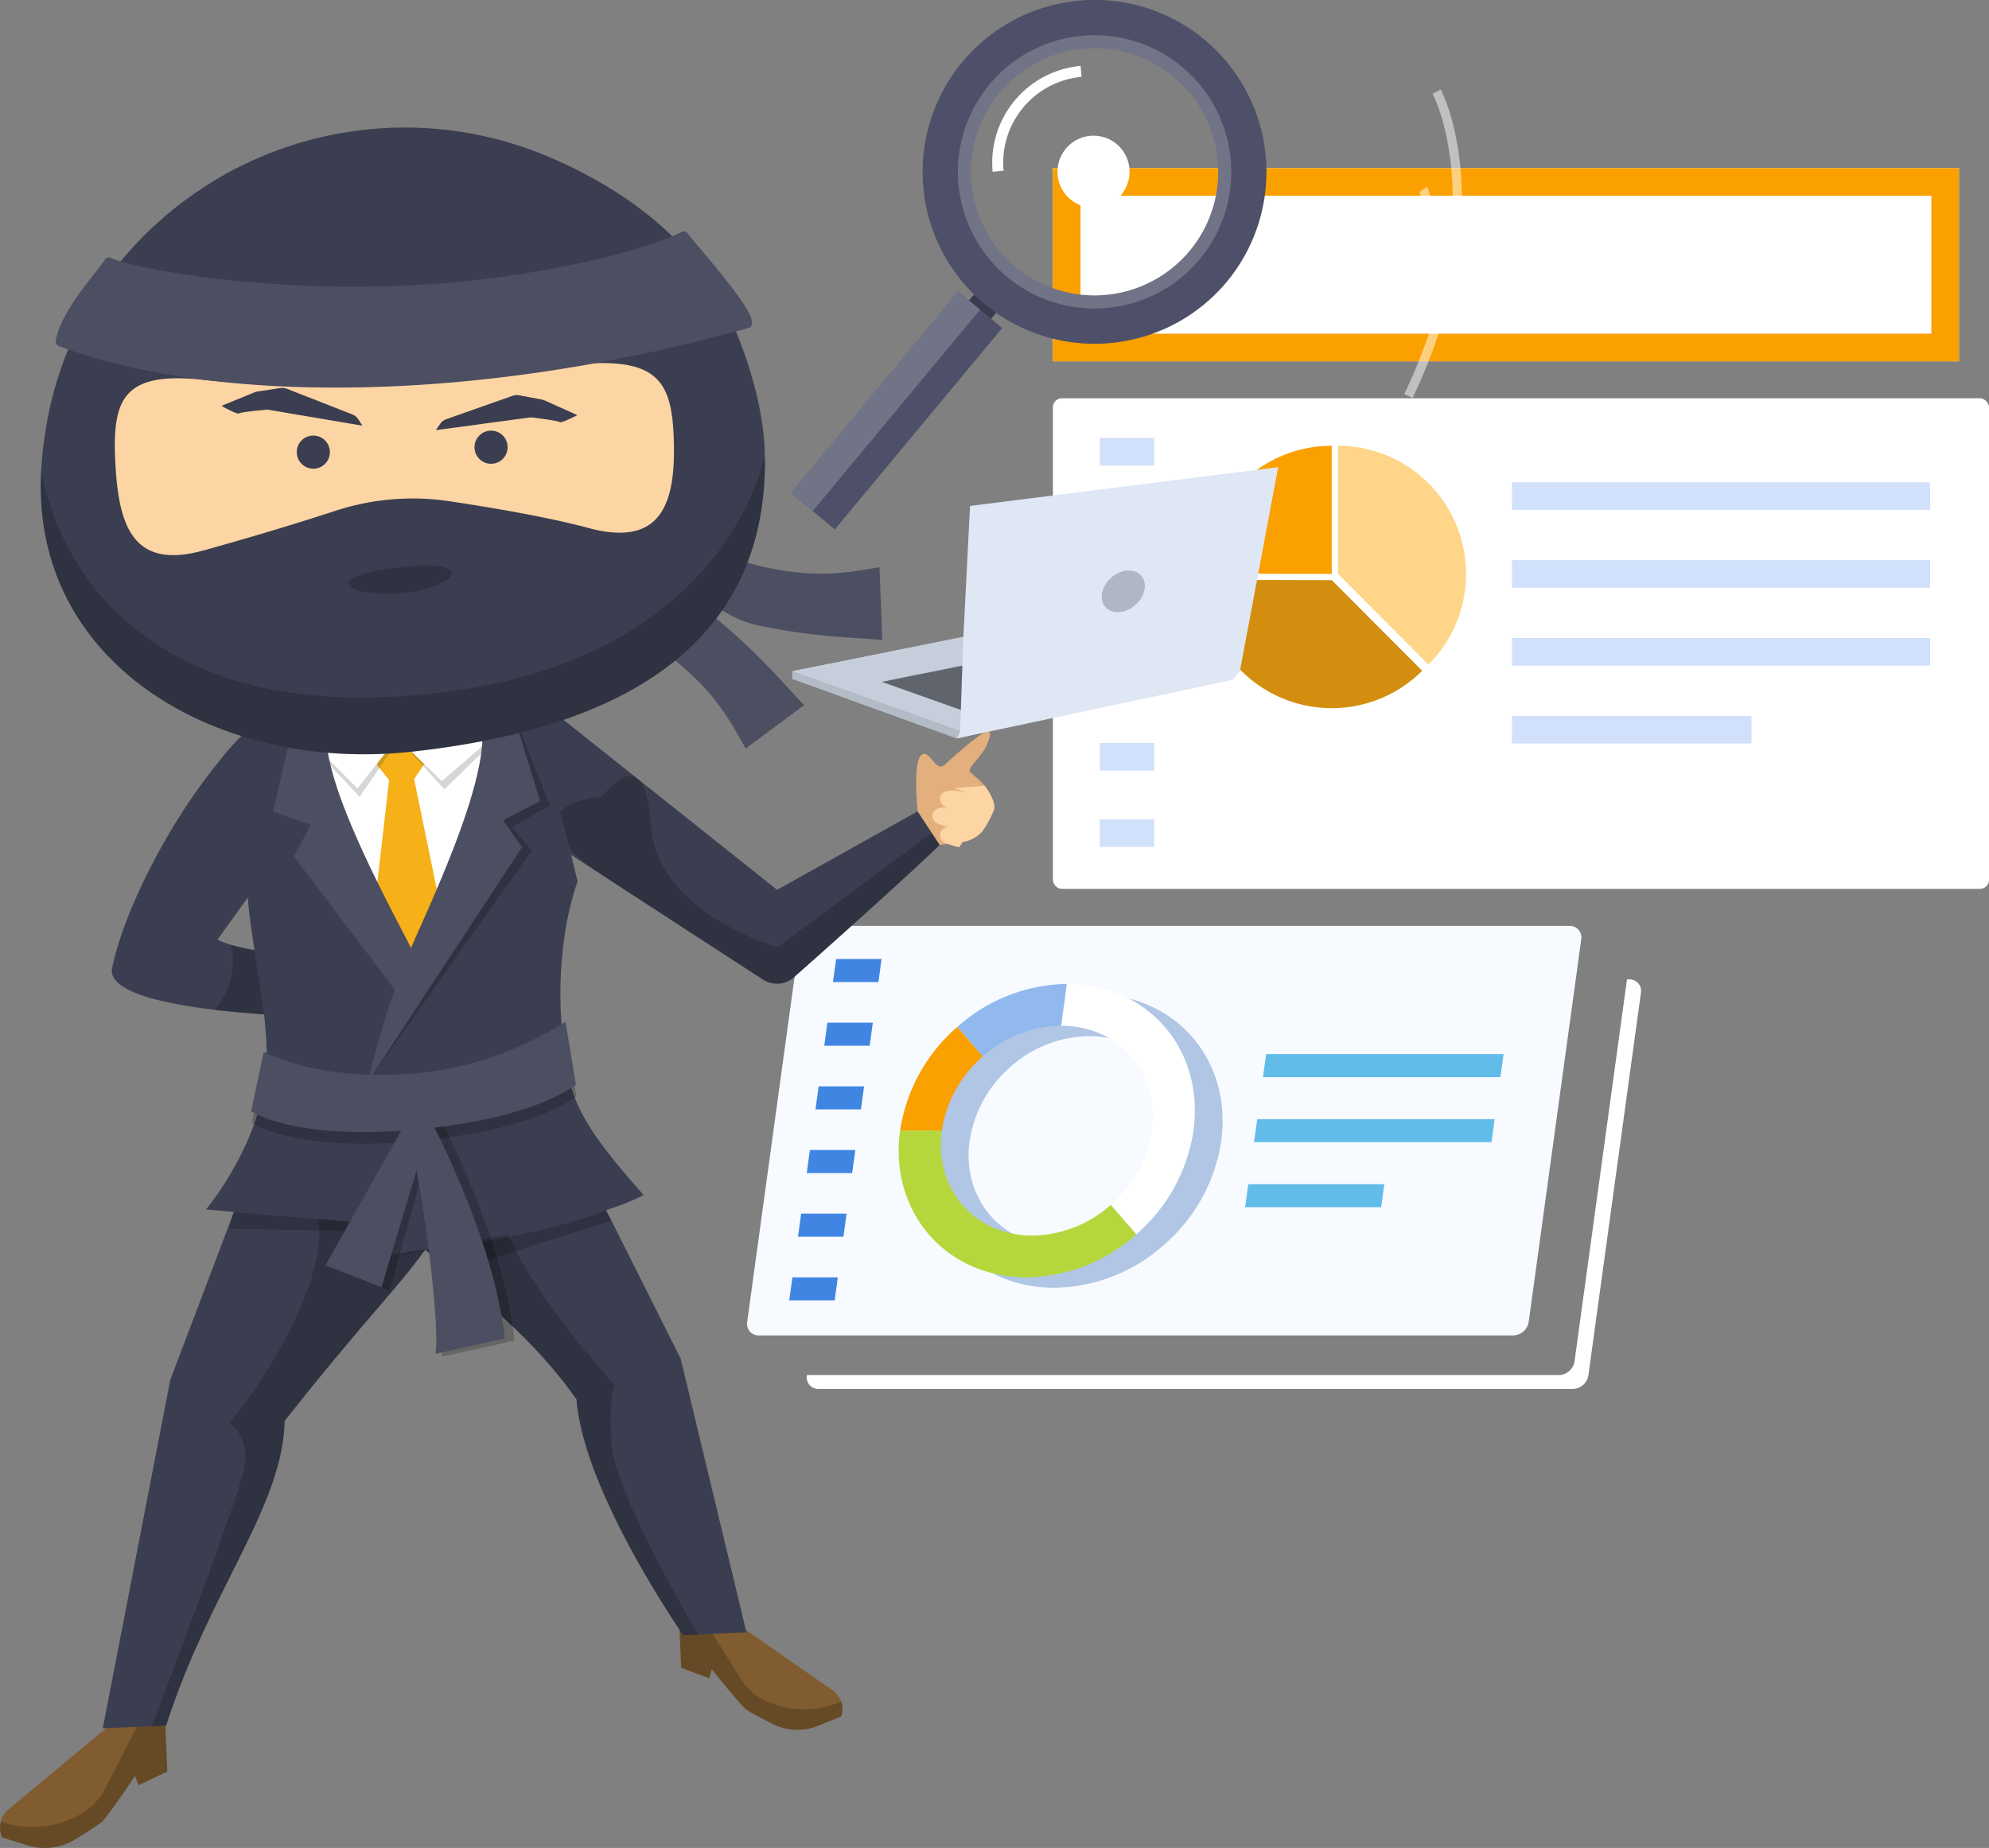 <svg xmlns="http://www.w3.org/2000/svg" width="432.441" height="401.816" viewBox="0 0 432.441 401.816"><rect x="0" y="0" width="432.441" height="401.816" fill="#808080" stroke="none"/><g id="Group_19252" data-name="Group 19252" transform="translate(-268 -2026.244)"><g id="Group_19239" data-name="Group 19239"><g id="Group_12419" data-name="Group 12419" transform="translate(48.914 1799.464)"><g id="Group_12416" data-name="Group 12416" transform="translate(244.921 293.659)"><g id="Group_626" data-name="Group 626" transform="translate(0 0)"><g id="Group_605" data-name="Group 605" transform="translate(203.079 19.724)"><rect id="Rectangle_541" data-name="Rectangle 541" width="203.527" height="106.67" rx="1.96" fill="#fff"></rect><rect id="Rectangle_542" data-name="Rectangle 542" width="11.832" height="6.004" transform="translate(10.188 8.634)" fill="#d1e1fc"></rect><rect id="Rectangle_543" data-name="Rectangle 543" width="90.923" height="6.004" transform="translate(99.8 18.254)" fill="#d1e1fc"></rect><rect id="Rectangle_544" data-name="Rectangle 544" width="90.923" height="6.004" transform="translate(99.8 35.188)" fill="#d1e1fc"></rect><rect id="Rectangle_545" data-name="Rectangle 545" width="90.923" height="6.004" transform="translate(99.8 52.123)" fill="#d1e1fc"></rect><rect id="Rectangle_546" data-name="Rectangle 546" width="52.097" height="6.004" transform="translate(99.8 69.057)" fill="#d1e1fc"></rect><rect id="Rectangle_547" data-name="Rectangle 547" width="11.832" height="6.004" transform="translate(10.188 25.215)" fill="#d1e1fc"></rect><rect id="Rectangle_548" data-name="Rectangle 548" width="11.832" height="6.004" transform="translate(10.188 41.796)" fill="#d1e1fc"></rect><rect id="Rectangle_549" data-name="Rectangle 549" width="11.832" height="6.004" transform="translate(10.188 58.377)" fill="#d1e1fc"></rect><rect id="Rectangle_550" data-name="Rectangle 550" width="11.832" height="6.004" transform="translate(10.188 74.959)" fill="#d1e1fc"></rect><rect id="Rectangle_551" data-name="Rectangle 551" width="11.832" height="6.004" transform="translate(10.188 91.54)" fill="#d1e1fc"></rect><g id="Group_604" data-name="Group 604" transform="translate(32.778 10.325)"><path id="Path_1595" data-name="Path 1595" d="M4493.047,236.942v27.851l.014.014,19.651,19.7a27.757,27.757,0,0,0,8.182-19.636c0-.028,0-.055,0-.082A27.851,27.851,0,0,0,4493.047,236.942Z" transform="translate(-4463.843 -236.942)" fill="#ffd589"></path><path id="Path_1596" data-name="Path 1596" d="M4456.126,245.074a27.759,27.759,0,0,0-8.183,19.666l27.848.067V236.942A27.761,27.761,0,0,0,4456.126,245.074Z" transform="translate(-4447.941 -236.942)" fill="#faa000"></path><path id="Path_1597" data-name="Path 1597" d="M4475.8,282.035h-.015l-27.848-.068c0,.018,0,.036,0,.053a27.85,27.85,0,0,0,47.518,19.719Z" transform="translate(-4447.938 -252.817)" fill="#d38e10"></path></g></g><g id="Rectangle_4516" data-name="Rectangle 4516" transform="translate(203.079 -30.322)" fill="#fff" stroke="#faa000" stroke-width="6"><rect width="197" height="42" stroke="none"></rect><rect x="3" y="3" width="191" height="36" fill="none"></rect></g><g id="Group_12417" data-name="Group 12417" transform="translate(146.074 -66.879)"><g id="Group_3452" data-name="Group 3452" transform="translate(0 0)"><rect id="Rectangle_1483" data-name="Rectangle 1483" width="6.241" height="12.149" transform="matrix(0.769, 0.639, -0.639, 0.769, 44.969, 57.885)" fill="#3a3c4e"></rect><rect id="Rectangle_1484" data-name="Rectangle 1484" width="56.934" height="12.172" transform="matrix(0.639, -0.769, 0.769, 0.639, 0.238, 107.336)" fill="#4d5068"></rect><path id="Path_13608" data-name="Path 13608" d="M13698.313,9818.537a37.385,37.385,0,1,0,4.869,52.645A37.428,37.428,0,0,0,13698.313,9818.537Zm-42.731,51.441a29.49,29.49,0,1,1,41.528-3.842A29.524,29.524,0,0,1,13655.581,9869.979Z" transform="translate(-13608.355 -9809.926)" fill="#4d5068"></path><path id="Path_13609" data-name="Path 13609" d="M13702.475,9871.473a29.719,29.719,0,1,0-41.85,3.872A29.752,29.752,0,0,0,13702.475,9871.473Zm-40.033,1.685a26.876,26.876,0,1,1,37.846-3.5A26.909,26.909,0,0,1,13662.441,9873.157Z" transform="translate(-13613.545 -9815.115)" fill="#717386"></path><rect id="Rectangle_1485" data-name="Rectangle 1485" width="56.934" height="6.241" transform="translate(0 107.139) rotate(-50.285)" fill="#717386"></rect><g id="Group_3426" data-name="Group 3426" transform="translate(43.813 14.327)"><path id="Path_13610" data-name="Path 13610" d="M13662.494,9856.975a21.226,21.226,0,0,1,.811-8.07,21.131,21.131,0,0,1,14.322-14.189,21.312,21.312,0,0,1,3.988-.759l.219,2.383a18.7,18.7,0,0,0-10,4.028,18.906,18.906,0,0,0-4.834,5.821,18.475,18.475,0,0,0-1.409,3.405,18.823,18.823,0,0,0-.719,7.16Z" transform="translate(-13662.404 -9833.956)" fill="#fff"></path></g><path id="Path_13614" data-name="Path 13614" d="M13700.084,9872.258a7.833,7.833,0,1,1-1.02-11.031A7.837,7.837,0,0,1,13700.084,9872.258Z" transform="translate(-13628.212 -9829.913)" fill="#fff"></path></g></g><g id="Group_12418" data-name="Group 12418" transform="translate(136.587 134.441)"><path id="Path_5419" data-name="Path 5419" d="M217.041,1299.665h-164a2.519,2.519,0,0,1-2.55-2.958l11.419-83.139a3.5,3.5,0,0,1,3.363-2.957h164a2.519,2.519,0,0,1,2.551,2.957l-11.42,83.139A3.5,3.5,0,0,1,217.041,1299.665Z" transform="translate(-50.462 -1210.612)" fill="#f7faff"></path><path id="Path_5420" data-name="Path 5420" d="M229.273,1210.612H228.8l-11.411,83.078a3.5,3.5,0,0,1-3.363,2.958H50.5l-.008.06a2.519,2.519,0,0,0,2.55,2.958h164a3.5,3.5,0,0,0,3.363-2.958l11.419-83.139A2.518,2.518,0,0,0,229.273,1210.612Z" transform="translate(-37.485 -1198.981)" fill="#fff"></path><path id="Path_5421" data-name="Path 5421" d="M80.653,1223.461H70.775l.688-5.012h9.878Z" transform="translate(-52.095 -1211.242)" fill="#4085e2"></path><path id="Path_5422" data-name="Path 5422" d="M78.586,1238.514H68.708l.688-5.012h9.878Z" transform="translate(-51.928 -1212.452)" fill="#4085e2"></path><path id="Path_5423" data-name="Path 5423" d="M76.518,1253.566H66.64l.688-5.012h9.878Z" transform="translate(-51.762 -1213.661)" fill="#4085e2"></path><path id="Path_5424" data-name="Path 5424" d="M74.451,1268.618H64.573l.688-5.012h9.878Z" transform="translate(-51.596 -1214.87)" fill="#4085e2"></path><path id="Path_5425" data-name="Path 5425" d="M72.383,1283.67H62.505l.688-5.012h9.878Z" transform="translate(-51.43 -1216.08)" fill="#4085e2"></path><path id="Path_5426" data-name="Path 5426" d="M70.316,1298.722H60.438l.688-5.012H71Z" transform="translate(-51.264 -1217.289)" fill="#4085e2"></path><path id="Path_5427" data-name="Path 5427" d="M224.055,1245.943H172.433l.689-5.012h51.622Z" transform="translate(-60.263 -1213.048)" fill="#62bcea"></path><path id="Path_5428" data-name="Path 5428" d="M221.944,1261.316H170.321l.689-5.012h51.622Z" transform="translate(-60.093 -1214.284)" fill="#62bcea"></path><path id="Path_5429" data-name="Path 5429" d="M197.788,1276.689H168.21l.689-5.012h29.578Z" transform="translate(-59.924 -1215.519)" fill="#62bcea"></path><path id="Path_5430" data-name="Path 5430" d="M129.451,1226.808h0a36.444,36.444,0,0,0-23.836,9.342,37.083,37.083,0,0,0-12.44,22.553c-2.42,17.616,9.9,31.9,27.514,31.9a36.446,36.446,0,0,0,23.836-9.342,37.083,37.083,0,0,0,12.439-22.552h0C159.384,1241.087,147.065,1226.808,129.451,1226.808Zm9.536,48.028a26.07,26.07,0,0,1-17.051,6.683c-12.6,0-21.413-10.215-19.682-22.816a26.522,26.522,0,0,1,8.9-16.133,26.067,26.067,0,0,1,17.05-6.683h0c12.6,0,21.413,10.215,19.682,22.816h0A26.528,26.528,0,0,1,138.987,1274.836Z" transform="translate(-53.87 -1211.913)" fill="#0c4da4" opacity="0.3"></path><g id="Group_1756" data-name="Group 1756" transform="translate(32.966 12.631)"><path id="Path_5431" data-name="Path 5431" d="M122.754,1233.426h0l1.247-9.079h0a36.442,36.442,0,0,0-23.835,9.342l5.537,6.42A26.068,26.068,0,0,1,122.754,1233.426Z" transform="translate(-87.423 -1224.347)" fill="#92b9ed"></path><path id="Path_5432" data-name="Path 5432" d="M125.975,1224.347l-1.247,9.079c12.6,0,21.412,10.215,19.682,22.815h0a26.519,26.519,0,0,1-8.9,16.132l5.538,6.42a37.083,37.083,0,0,0,12.44-22.553h0C155.909,1238.626,143.59,1224.347,125.975,1224.347Z" transform="translate(-89.396 -1224.347)" fill="#fff"></path><path id="Path_5433" data-name="Path 5433" d="M95.718,1257.057a26.525,26.525,0,0,1,8.9-16.132l-5.537-6.42a37.076,37.076,0,0,0-12.44,22.552h9.079Z" transform="translate(-86.336 -1225.163)" fill="#faa000"></path><path id="Path_5434" data-name="Path 5434" d="M132.424,1275.161a26.067,26.067,0,0,1-17.051,6.683c-12.6,0-21.412-10.215-19.681-22.816H86.613c-2.42,17.616,9.9,31.9,27.514,31.9a36.443,36.443,0,0,0,23.835-9.342Z" transform="translate(-86.309 -1227.134)" fill="#b5d73c"></path></g></g></g></g></g><g id="Group_143" data-name="Group 143" transform="translate(-4735 427.209)"><g id="Group_142" data-name="Group 142" transform="translate(5003 1618.962)"><path id="Path_447" data-name="Path 447" d="M722.194,362.2l-30.557,17.066L644.32,341.6l-29.358,9.274s29.352,19.2,73.6,47.9a5.583,5.583,0,0,0,6.743-.5c10.214-9.049,24.57-21.9,31.684-28.784Z" transform="translate(-522.681 -205.711)" fill="#3b3e50"></path><path id="Path_448" data-name="Path 448" d="M738.155,374.553c-7.114,6.882-21.47,19.735-31.684,28.784a5.583,5.583,0,0,1-6.743.5C687.176,395.7,675.821,388.319,666,381.928c-24.808-16.137-1.185-17.863-1.185-17.863s9.3-13.31,10.529,6.053,27.523,26.677,27.523,26.677l33.6-24.815Z" transform="translate(-533.847 -210.776)" opacity="0.2"></path><path id="Path_449" data-name="Path 449" d="M764.046,363.483s-1.093-10.56.757-12.194,3.085,3.932,5.118,2.066c10.058-9.228,10.769-8.155,9.264-4.555-1.288,3.081-4.54,5.265-3.724,6.134,1.506,1.6,6.59,4.255,3.984,10.488-1.064,2.546-4.455,4.86-10.606,5.353Z" transform="translate(-564.532 -206.999)" fill="#e2af7d"></path><path id="Path_450" data-name="Path 450" d="M773.286,363.028c.9.332,1.953.648,2.918.913-.573-.09-1.205-.183-1.929-.277-5.43-.7-4.157,2.944-2.913,3.4.219.081.454.159.688.237-4.738-.367-3.532,3.013-2.336,3.455.732.27,1.563.526,2.368.757a1.782,1.782,0,0,0-.731,3.418,17.376,17.376,0,0,0,3.107.964l.766-1.138a7.137,7.137,0,0,0,4.268-2.306,21.868,21.868,0,0,0,2.633-4.957c.082-1.488-.854-3.184-2.08-4.94" transform="translate(-565.913 -211.607)" fill="#fdd5a4"></path><path id="Path_451" data-name="Path 451" d="M510.022,647.024,522.5,646.5l.433,10.263-6.265,2.962-.755-2.014s-6.148,9.148-7.239,10.041c-.535.438-3.086,2.079-5.547,3.639A12.777,12.777,0,0,1,492.5,672.8l-5.465-1.7h0a5.182,5.182,0,0,1,1.4-6.153Z" transform="translate(-486.557 -291.488)" fill="#805c30"></path><path id="Path_452" data-name="Path 452" d="M504.328,665.892h0a13.045,13.045,0,0,0,5.021-5.3l7.259-14.138,5.9.034.433,10.263-6.265,2.962-.755-2.014s-6.147,9.148-7.239,10.041c-.535.438-3.086,2.079-5.547,3.639a12.777,12.777,0,0,1-10.631,1.412l-5.465-1.7a3.935,3.935,0,0,1-.455-1.722,5.743,5.743,0,0,1,.137-1.7l2.169.608A21.279,21.279,0,0,0,504.328,665.892Z" transform="translate(-486.561 -291.474)" opacity="0.2"></path><path id="Path_453" data-name="Path 453" d="M703.793,615.265l-11.729.494.407,9.647,6.1,2.28.548-1.946s6.482,8.081,7.574,8.831c.535.367,3.055,1.7,5.483,2.97a12.011,12.011,0,0,0,10.069.482L727.231,636h0a4.872,4.872,0,0,0-1.8-5.652Z" transform="translate(-544.372 -282.701)" fill="#805c30"></path><path id="Path_454" data-name="Path 454" d="M710.624,632.5h0a12.257,12.257,0,0,1-5.121-4.569l-7.918-12.668-5.522.5.407,9.647,6.1,2.28.548-1.946s6.482,8.081,7.574,8.831c.535.367,3.055,1.7,5.483,2.97a12.011,12.011,0,0,0,10.069.482L727.231,636a3.7,3.7,0,0,0,.29-1.649,5.417,5.417,0,0,0-.262-1.583l-1.984.74A20,20,0,0,1,710.624,632.5Z" transform="translate(-544.372 -282.699)" opacity="0.2"></path><path id="Path_455" data-name="Path 455" d="M624.86,475.026l-19.148-24.788-20.067,10.251-20.858-8.526-18.031,26.356-14.445,38.113-14.66,75.708,13.768-.581c9.5-29.576,25.371-47.549,25.775-66.265,17.572-22.244,24.915-29.192,30.558-37.257,7.57,7.414,21.776,16.759,32.9,32.592,1.441,20.04,23.183,51.256,23.183,51.256L657.6,571.3l-14.314-59.552Z" transform="translate(-495.304 -236.274)" fill="#3b3e50"></path><path id="Path_456" data-name="Path 456" d="M535.6,600.507c9.5-29.576,25.371-47.549,25.775-66.265,17.572-22.244,24.915-29.192,30.558-37.257,7.57,7.414,21.776,16.759,32.9,32.592,1.441,20.04,23.183,51.257,23.183,51.257l3.271-.138s-18.265-30.6-18.861-41.586.655-12.759.655-12.759-20.07-21.515-24.985-37.206c-2.328-7.433-15.362-1.275-15.362-1.275l-28.625-5.822s8.271,4.293,3.138,20.954-17.889,31.787-17.889,31.787,4.625,2.747,3.2,9.89-20.053,55.961-20.053,55.961Z" transform="translate(-499.484 -245.223)" opacity="0.2"></path><path id="Path_457" data-name="Path 457" d="M621.663,371.5s-6.639,16.366-2.24,41.237c1.669,9.435,7.512,16.61,16.585,26.911-13.409,7.328-58.432,13.532-58.432,13.532l-1.417-7.374-35.3-3.013s10.208-12.1,12.66-26.855c2.017-12.146-2.323-26.4-3.583-40.958,0,0-4.12,5.758-6.574,9.1,4.993,3.23,34.476,5.546,34.476,5.546l-.765,11.6s-57.99.191-56.669-10.695c2.271-11.556,11.538-30.792,23.167-45.011a57.465,57.465,0,0,1,11.541-11.336c6.747-5.076,20.195-12.861,30.148-13.444,13.49-.79,15.679-1.334,29.111,9.912,3.78,3.164-5.383.455-1.663,4.222" transform="translate(-496.071 -199.738)" fill="#3b3e50"></path><line id="Line_21" data-name="Line 21" y1="10.713" x2="0.296" transform="translate(100.592 190.565)" fill="#3b3e50"></line><path id="Path_458" data-name="Path 458" d="M556.776,491.367l29.365,2.422,1.417,7.374s34.207-3.515,50.229-10.227a6.774,6.774,0,0,0,1.2,2.283l-26.834,8.509L598.5,499.485l-10.943,1.677-2.229-5.682-29.472-.509Z" transform="translate(-506.053 -247.723)" opacity="0.2"></path><g id="Group_134" data-name="Group 134" transform="translate(63.909 131.713)"><path id="Path_459" data-name="Path 459" d="M605.56,336.455l16.853,2.431s4.706,7.236-1.391,19.391-18.4,33.826-18.4,33.826-9.683-10.168-13.92-16.6-10.694-22.655-8.444-32S596.267,335.525,605.56,336.455Z" transform="translate(-576.695 -335.79)" fill="#fff"></path><path id="Path_460" data-name="Path 460" d="M608.387,351.61l2.178,1.494a1.955,1.955,0,0,1,.359,1.594l-3.262,4.874-3.146.133-3.808-4.628a2.171,2.171,0,0,1,.3-1.506l2.284-1.746Z" transform="translate(-582.572 -340.241)" fill="#f6b119"></path><path id="Path_461" data-name="Path 461" d="M610.108,348.206l7.832,8.584,14.146-13.784-.516-3.637Z" transform="translate(-585.224 -336.797)" fill="#333" opacity="0.2"></path><path id="Path_462" data-name="Path 462" d="M597.057,348.81l-7.122,10.32-13.767-14.722,2.365-2.488Z" transform="translate(-575.675 -337.515)" fill="#333" opacity="0.2"></path><path id="Path_463" data-name="Path 463" d="M608.367,359.8l5.519,26.82-6.515,12.275-7.493-10.926,3.21-27.947Z" transform="translate(-582.346 -342.545)" fill="#f6b119"></path><path id="Path_464" data-name="Path 464" d="M610.121,347.855l7.256,7.03,14.684-12.654-.212-3.224Z" transform="translate(-585.227 -336.695)" fill="#fff"></path><path id="Path_465" data-name="Path 465" d="M596.819,347.749l-7.528,9.571-13.808-13.96,2.956-1.447Z" transform="translate(-575.483 -337.513)" fill="#fff"></path></g><g id="Group_135" data-name="Group 135" transform="translate(54.708 204.738)" opacity="0.2"><path id="Path_466" data-name="Path 466" d="M598.548,460.855c-26.538,2.463-35.868-3.975-35.868-3.975l2.75-12.94s10.912,6.173,31.134,4.868A73.088,73.088,0,0,0,631.028,437.4l2.257,13.666S625.085,458.392,598.548,460.855Z" transform="translate(-562.68 -437.4)"></path></g><g id="Group_136" data-name="Group 136" transform="translate(70.751 221.327)" opacity="0.2"><path id="Path_467" data-name="Path 467" d="M604.212,461.079,585,494.346l13.943,5.639,9.734-35.225S605.182,458.58,604.212,461.079Z" transform="translate(-585.004 -460.484)"></path></g><path id="Path_468" data-name="Path 468" d="M610.116,457.71c3.166,11.22,8.331,46.274,7.261,55.738l15.809-3.5c-2.5-22.972-16.69-49.22-17.264-50.683Z" transform="translate(-521.317 -238.376)" opacity="0.2"></path><path id="Path_469" data-name="Path 469" d="M597.893,420.138a169.286,169.286,0,0,1,10.25-31.112c7.1-15.846,19.247-43.2,12.818-50.333l8.1.16,8.36,21.186-8.226,4.847,4.321,4.99Z" transform="translate(-517.879 -204.893)" opacity="0.2"></path><path id="Path_470" data-name="Path 470" d="M597.893,420.138a169.286,169.286,0,0,1,10.25-31.112c7.1-15.846,19.247-43.2,12.818-50.333l8.1.16,6.257,20.3-8.054,4.2,4.135,5.8Z" transform="translate(-517.879 -204.893)" fill="#4c4e61"></path><path id="Path_471" data-name="Path 471" d="M601.042,395.247c-.939-2.026-1.95-4.094-3.033-6.168-8.038-15.392-21.8-41.968-15.811-49.474l-8.076.645-4.942,21.431,8.2,2.909-3.693,6.835,23.562,31.124A29.33,29.33,0,0,0,601.042,395.247Z" transform="translate(-509.801 -205.15)" fill="#4c4e61"></path><g id="Group_137" data-name="Group 137" transform="translate(110.766 57.461)"><path id="Path_472" data-name="Path 472" d="M644.041,238.367l-3.358-5.895A165.887,165.887,0,0,1,668.8,235.34c4.061.769,16.427,3.1,20.2,13,2.022,5.289.87,10.849-.147,15.755-1.138,5.486-1.688,8.982.249,11.257l.006.007c1.495,1.747,4.487,2.495,7.426,3.11,11.34,2.377,17.372,1.148,24.6-.042l.6,15.809c-7.348-.623-15.015-.668-26.758-3.13a24.028,24.028,0,0,1-12.676-7.188l-.019-.023c-4.822-5.662-4.183-12.889-2.924-18.965.852-4.107,1.537-7.944.539-10.911C677.342,246.387,652.957,238.51,644.041,238.367Z" transform="translate(-640.683 -232.472)" fill="#4c4e61"></path></g><g id="Group_138" data-name="Group 138" transform="translate(75.883 107.857)"><path id="Path_473" data-name="Path 473" d="M598.841,302.6l-6.7,1.078A165.885,165.885,0,0,0,612,323.787c3.144,2.682,12.712,10.855,22.8,7.593,5.389-1.74,9-6.122,12.185-9.99,3.562-4.325,5.941-6.945,8.928-6.86h.01c2.3.07,4.756,1.934,7.077,3.838,8.96,7.346,11.783,12.818,15.388,19.2l12.7-9.438c-5.091-5.335-9.931-11.281-19.209-18.888a24.024,24.024,0,0,0-13.545-5.372H658.3c-7.434-.208-12.665,4.819-16.61,9.608-2.667,3.238-5.227,6.177-8.165,7.259C625.963,323.517,604.541,309.453,598.841,302.6Z" transform="translate(-592.144 -302.595)" fill="#4c4e61"></path></g><g id="Group_139" data-name="Group 139" transform="translate(8.859 7.804)"><path id="Path_474" data-name="Path 474" d="M656.319,234.461c.868,42.25-32.451,59.791-76.754,64.625-42.349,4.62-83.117-19.2-80.568-61.379,1.783-29.5,17.837-52.18,41.254-64.869,1.347-.729,2.917-1.493,4.638-2.272a80.049,80.049,0,0,1,63.428-1.242q.578.237,1.113.466c17.061,7.269,31.432,18.431,38.647,33.56C652.867,213.393,656.124,224.914,656.319,234.461Z" transform="translate(-498.884 -163.376)" fill="#3b3e50"></path><path id="Path_475" data-name="Path 475" d="M499,265.533c-2.549,42.184,38.218,66,80.568,61.379,44.3-4.835,77.622-22.375,76.754-64.625,0,0-8.194,48.408-79.745,52.619S499,265.533,499,265.533Z" transform="translate(-498.884 -191.202)" opacity="0.2"></path><path id="Path_476" data-name="Path 476" d="M603.4,301.892c11.708-1.062,17.754-7.673-.565-5.588S592.337,302.9,603.4,301.892Z" transform="translate(-525.047 -200.659)" opacity="0.2"></path><path id="Path_477" data-name="Path 477" d="M540.664,275.363c12.59-3.511,22.093-6.464,28.662-8.62a53.9,53.9,0,0,1,24.74-2.06c9.272,1.39,21.443,3.454,30.207,5.817,16.1,4.342,18.989-5.7,18.552-19.219s-3.756-18.968-26.16-15.723c-20.013,2.9-50.743,5.447-76.273,2.713-17.635-1.888-19.685,4.538-18.963,18.3S525.426,279.614,540.664,275.363Z" transform="translate(-505.192 -183.426)" fill="#fdd5a4"></path><circle id="Ellipse_16" data-name="Ellipse 16" cx="3.603" cy="3.603" r="3.603" transform="translate(94.305 65.907)" fill="#3b3e50"></circle><circle id="Ellipse_17" data-name="Ellipse 17" cx="3.603" cy="3.603" r="3.603" transform="translate(55.659 66.976)" fill="#3b3e50"></circle><path id="Path_478" data-name="Path 478" d="M503.438,218.564a1.048,1.048,0,0,0,.632,1.146c33.829,12.733,91.271,12.6,150.321-4.025.405-.326.466-.958.282-1.793-.831-3.764-12.151-16.379-13.921-18.712a.953.953,0,0,0-1.22-.277c-6.033,3.278-31.816,10.835-63.337,11.793-31.787.967-56.789-4.206-60.857-6.162-.524-.252-1,.046-1.318.538C512.376,203.615,504.419,212.21,503.438,218.564Z" transform="translate(-500.161 -172.213)" fill="#4c4e61"></path></g><path id="Path_479" data-name="Path 479" d="M618.4,251.947l20.369-2.743a2.677,2.677,0,0,1,.707,0c1.278.162,5.616.729,5.851,1,.276.319,3.862-1.515,3.862-1.515l-7.1-3.188a2.729,2.729,0,0,0-.622-.2l-4.942-.931a2.77,2.77,0,0,0-1.433.11l-14.4,5.08a2.772,2.772,0,0,0-1.355,1.035Z" transform="translate(-523.649 -178.345)" fill="#3b3e50"></path><path id="Path_480" data-name="Path 480" d="M584.194,250.366l-20.264-3.435a2.679,2.679,0,0,0-.707-.028c-1.282.118-5.637.538-5.881.8-.287.31-3.808-1.646-3.808-1.646l7.2-2.944a2.763,2.763,0,0,1,.628-.174l4.971-.763a2.761,2.761,0,0,1,1.429.159l14.22,5.567a2.773,2.773,0,0,1,1.319,1.08Z" transform="translate(-505.399 -177.732)" fill="#3b3e50"></path><path id="Path_481" data-name="Path 481" d="M608.743,460.6c3.012,10.674,7.926,44.022,6.908,53.025L630.69,510.3c-2.382-21.854-15.878-46.825-16.424-48.216Z" transform="translate(-520.931 -239.189)" fill="#4c4e61"></path><path id="Path_482" data-name="Path 482" d="M560.116,411.8l2.078,13.972-10.835-.916a16.216,16.216,0,0,0,3.677-14.21C557.519,411.337,560.116,411.8,560.116,411.8Z" transform="translate(-504.788 -225.137)" opacity="0.2"></path><g id="Group_140" data-name="Group 140" transform="translate(70.751 221.136)"><path id="Path_483" data-name="Path 483" d="M603.853,460.833,585,494.271l12.181,4.8L607.662,464.2S604.845,458.345,603.853,460.833Z" transform="translate(-585.004 -460.217)" fill="#4c4e61"></path></g><g id="Group_141" data-name="Group 141" transform="translate(54.601 202.222)"><path id="Path_484" data-name="Path 484" d="M598.4,457.355c-26.538,2.463-35.868-3.975-35.868-3.975l2.751-12.94s10.912,6.173,31.134,4.868A73.087,73.087,0,0,0,630.88,433.9l2.257,13.666S624.937,454.892,598.4,457.355Z" transform="translate(-562.532 -433.9)" fill="#4c4e61"></path></g><path id="Path_485" data-name="Path 485" d="M918.791,152.517s13.4,24.954-6.132,66.178" transform="translate(-606.431 -152.517)" fill="none" stroke="#fff" stroke-miterlimit="10" stroke-width="2" opacity="0.5"></path><path id="Path_486" data-name="Path 486" d="M915.982,182.071s3.218,4.53-2.892,24.656" transform="translate(-606.553 -160.831)" fill="none" stroke="#fff" stroke-miterlimit="10" stroke-width="2" opacity="0.5"></path></g><path id="Path_487" data-name="Path 487" d="M243.442,292.629,279.936,305.6l-.743,1.629,59.945-12.739,1.622-1.865,8.339-44.392-67,8.439-1.453,28.475Z" transform="translate(4931.805 1452.371)" fill="#dfe6f4"></path><path id="Path_488" data-name="Path 488" d="M279.936,301.95l-36.494-12.976,37.2-7.478Z" transform="translate(4931.805 1456.026)" fill="#c6cddb"></path><path id="Path_489" data-name="Path 489" d="M279.936,301.21l-36.494-12.976V289.9l35.751,12.942Z" transform="translate(4931.805 1456.766)" fill="#b3bbc7"></path><path id="Path_490" data-name="Path 490" d="M278.5,287.126l-17.523,3.522,17.189,6.112Z" transform="translate(4933.731 1456.645)" fill="#60646c"></path><ellipse id="Ellipse_18" data-name="Ellipse 18" cx="5.18" cy="3.966" rx="5.18" ry="3.966" transform="translate(5240.711 1728.038) rotate(-41.185)" fill="#afb6c4"></ellipse></g></g></g></svg>